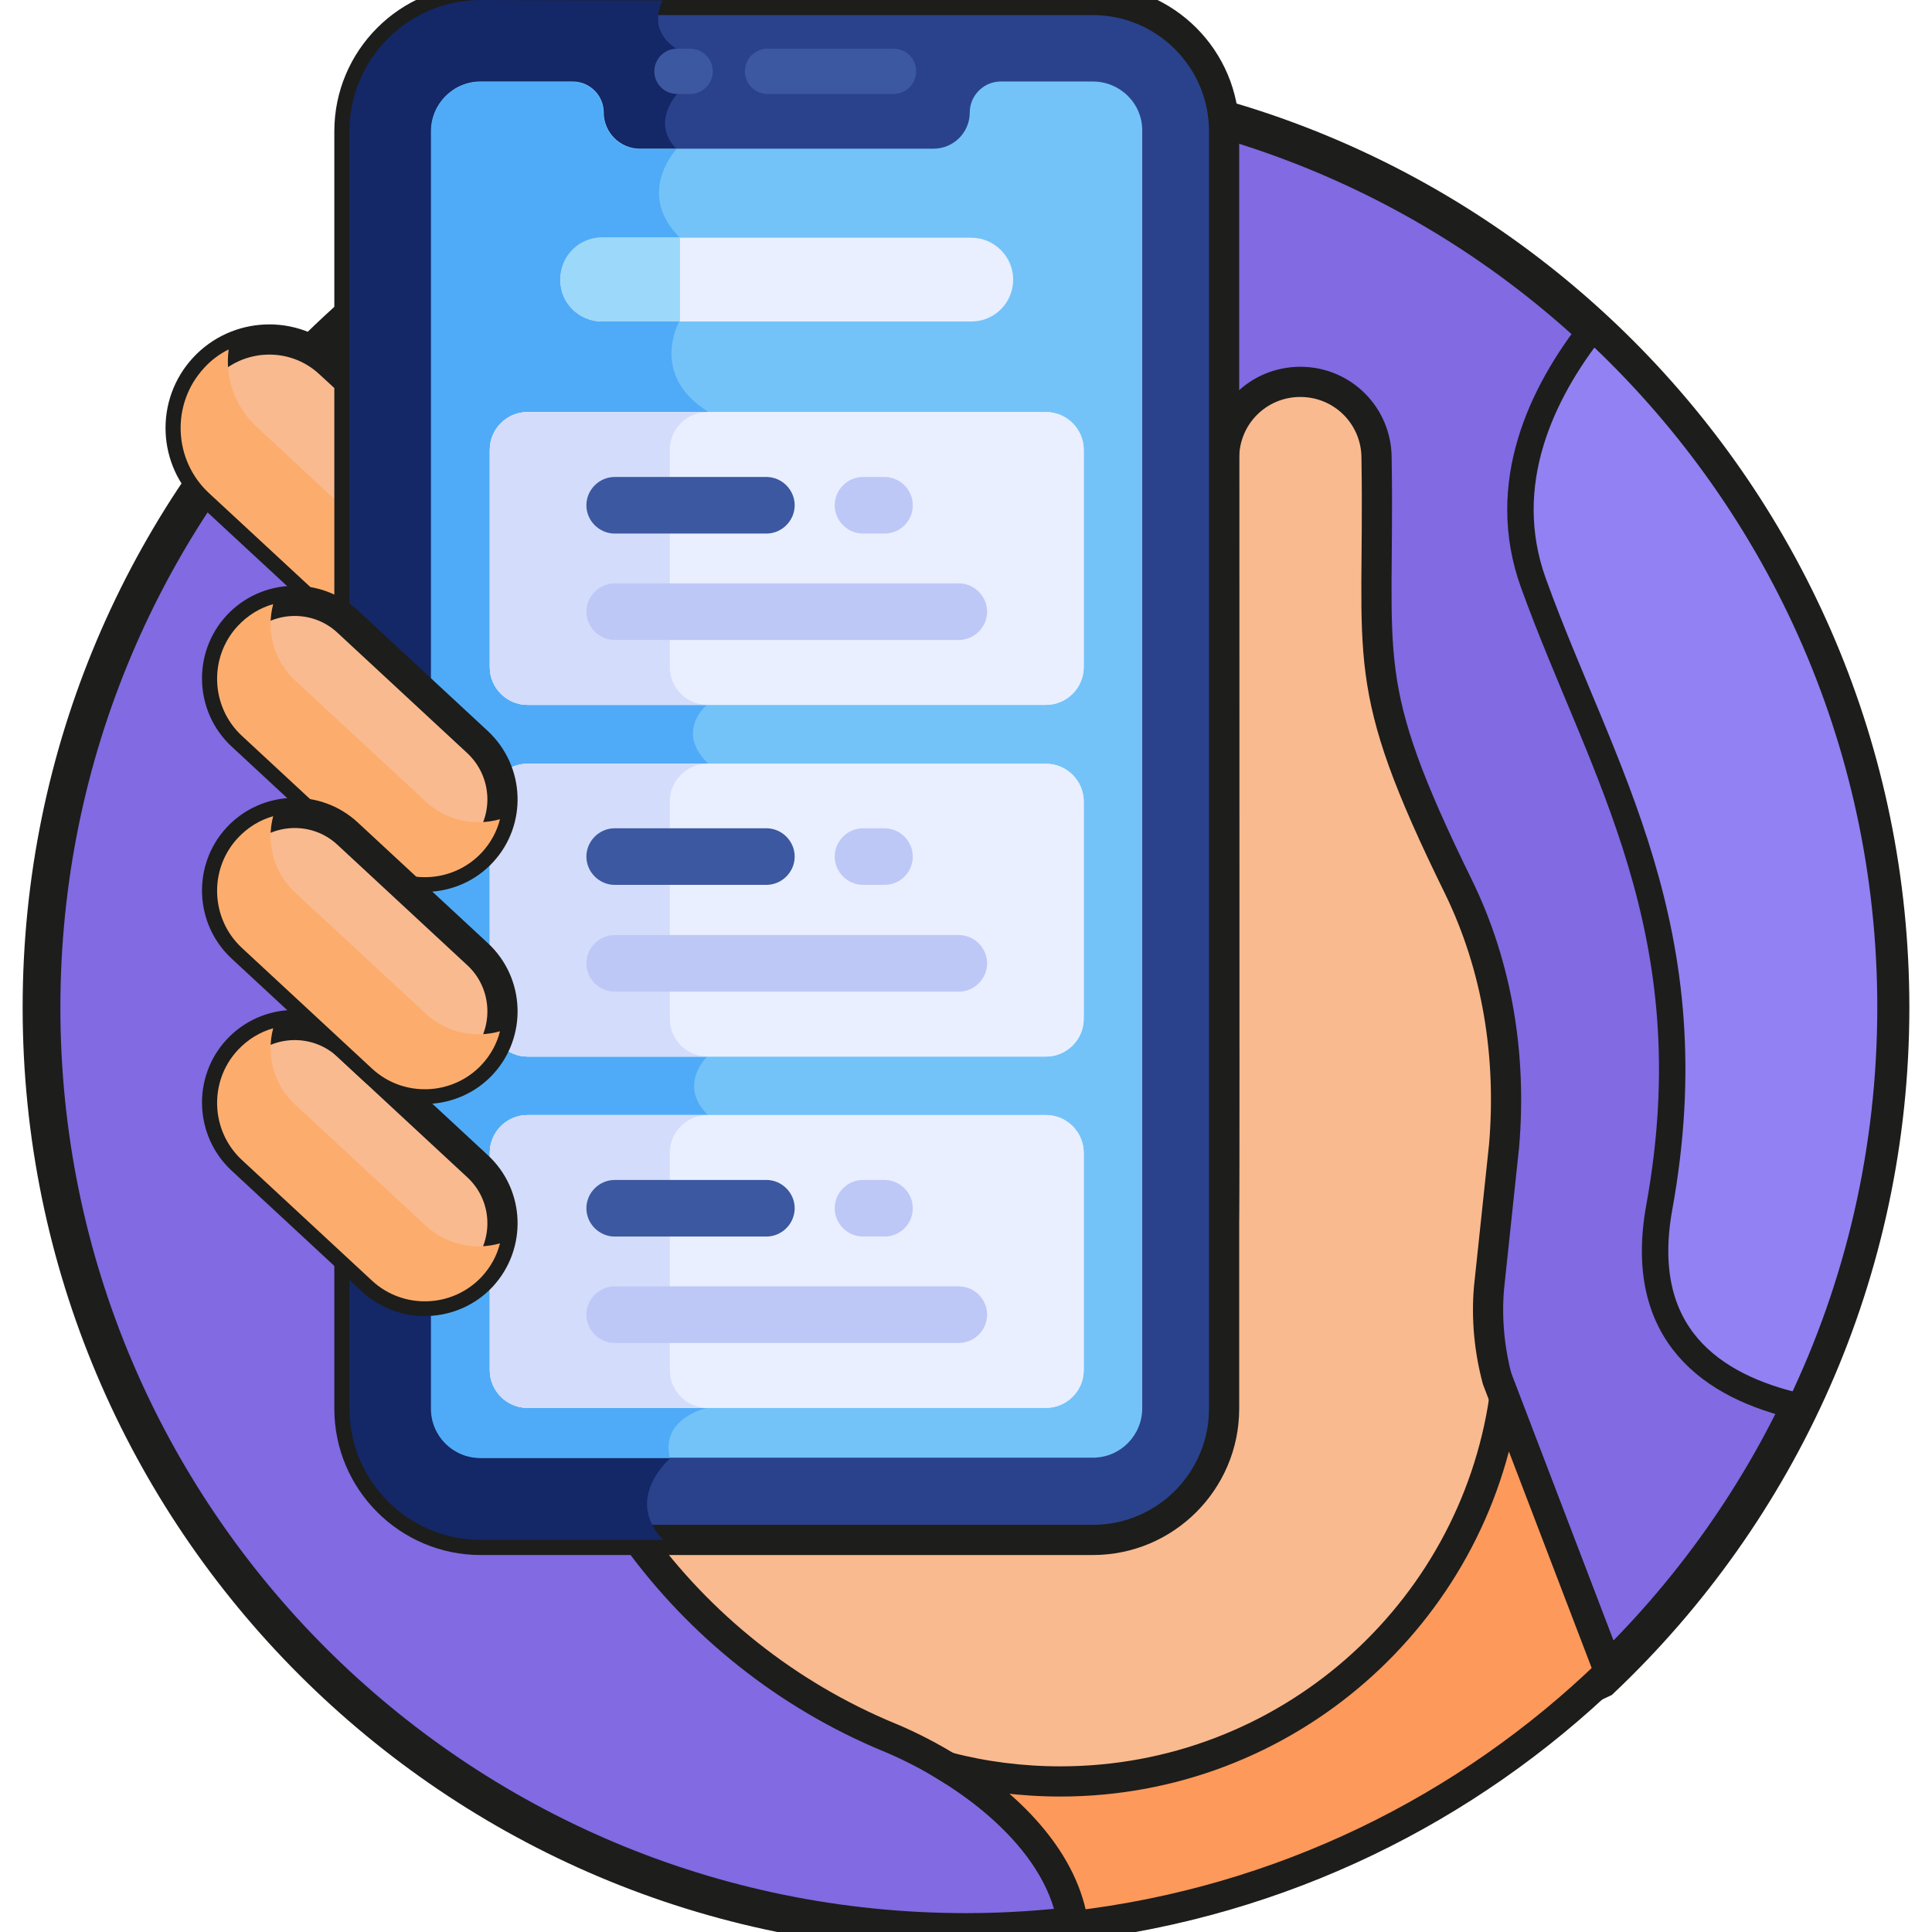 <?xml version="1.0" encoding="utf-8"?>
<!-- Generator: Adobe Illustrator 25.3.0, SVG Export Plug-In . SVG Version: 6.00 Build 0)  -->
<svg version="1.1" id="Layer_1" xmlns:svgjs="http://svgjs.com/svgjs"
	 xmlns="http://www.w3.org/2000/svg" xmlns:xlink="http://www.w3.org/1999/xlink" x="0px" y="0px" viewBox="0 0 512 512"
	 style="enable-background:new 0 0 512 512;" xml:space="preserve">
<style type="text/css">
	.st0{fill:#816AE2;stroke:#1D1D1B;stroke-width:10;stroke-miterlimit:10;}
	.st1{fill:#F9BA8F;stroke:#1D1D1B;stroke-width:8;stroke-miterlimit:10;}
	.st2{fill:#FCAD6D;}
	.st3{fill:#FD995B;stroke:#1D1D1B;stroke-width:8;stroke-miterlimit:10;}
	.st4{fill:#2A428C;stroke:#1D1D1B;stroke-width:8;stroke-miterlimit:10;}
	.st5{fill:#142766;}
	.st6{fill:#3C58A0;}
	.st7{fill:#73C3F9;}
	.st8{fill:#4FABF7;}
	.st9{fill:#E9EFFF;}
	.st10{fill:#9BD8F9;}
	.st11{fill:#D3DCFB;}
	.st12{fill:#BEC8F7;}
	.st13{fill:#9181F2;stroke:#1D1D1B;stroke-width:7;stroke-miterlimit:10;}
</style>
<g>
	<g>
		<path class="st0" d="M424.3,445c47.2-44.7,76.7-107.9,76.7-178c0-135.3-109.7-245-245-245S11,131.7,11,267s109.7,245,245,245
			c10.6,0,21-0.7,31.3-2L424.3,445z"/>
		<path class="st1" d="M396.8,365.6c-2.1-7.9-2.9-16.1-2.2-24.3l4-37.7c2-23.6-1.7-47.3-12.1-68.6c-27-55-20.8-59-21.7-113.6
			c0-11.2-9-20.2-20.2-20.2c-11.2,0-20.2,9-20.2,20.2c0,222,0.4,205.7-1,212.2v29.1c0,24.5-19.9,44.4-44.4,44.4
			c-16.3,0-72.4,0-110.6,0c17,23.6,40.2,42.1,67.2,53.3c0.2,0.1,0.3,0.1,0.5,0.2c20.8,8.8,44.1,26.4,48,48.1l0.4,1.6
			c54.9-6.4,104.2-30.8,141.9-67.3L396.8,365.6z"/>
		<path class="st1" d="M93.5,101.9l-6.2-5.7c-9.5-8.8-24.4-8.2-33.2,1.3c-8.8,9.5-8.2,24.4,1.3,33.2L93.5,166V101.9z"/>
		<path class="st2" d="M67.9,113c-5.8-5.4-8.3-13.1-7.3-20.4c-2.4,1.2-4.6,2.8-6.5,4.9c-8.8,9.5-8.2,24.4,1.3,33.2L93.5,166v-29.2
			L67.9,113z"/>
		<g>
			<path class="st3" d="M398.7,370.4c-8.3,57.5-57.9,101.7-117.7,101.7c-10.3,0-20.4-1.3-29.9-3.8c15.8,9.7,30.1,23.8,33.1,40.5
				l0.4,1.6c54.9-6.4,104.2-30.8,141.9-67.3L398.7,370.4z"/>
		</g>
		<g>
			<path class="st4" d="M289.6,408.1H127.4c-19.2,0-34.8-15.6-34.8-34.8V34.8C92.6,15.6,108.2,0,127.4,0h162.2
				c19.2,0,34.8,15.6,34.8,34.8v338.5C324.4,392.5,308.8,408.1,289.6,408.1L289.6,408.1z"/>
		</g>
		<path class="st5" d="M127.4,0c-19.2,0-34.8,15.6-34.8,34.8v338.5c0,19.2,15.6,34.8,34.8,34.8h48.4c-10.7-11,1.8-21.6,1.8-21.6
			c-17.7-4.6-16.2-23.2-16.2-23.2s0-283.7,0-301.5s18-22.2,18-22.2c-7.1-7.1,0-14.6,0-14.6v-12c-6.6-4.2-5.3-9.8-3.8-12.9L127.4,0z"
			/>
		<g>
			<path class="st6" d="M182.9,24.9h-3.5c-3.3,0-6-2.7-6-6s2.7-6,6-6h3.5c3.3,0,6,2.7,6,6S186.2,24.9,182.9,24.9z"/>
		</g>
		<g>
			<path class="st6" d="M236.8,24.9h-33.4c-3.3,0-6-2.7-6-6s2.7-6,6-6h33.4c3.3,0,6,2.7,6,6S240.1,24.9,236.8,24.9z"/>
		</g>
		<path class="st7" d="M289.6,21.6h-24.4c-4.5,0-8.2,3.7-8.2,8.2c0,5.3-4.3,9.6-9.6,9.6h-77.8c-5.3,0-9.6-4.3-9.6-9.6
			c0-4.5-3.7-8.2-8.2-8.2h-24.4c-7.3,0-13.1,5.9-13.1,13.1v338.5c0,7.3,5.9,13.1,13.1,13.1h162.2c7.3,0,13.1-5.9,13.1-13.1
			c0-34.8,0-329.2,0-338.5C302.8,27.5,296.9,21.6,289.6,21.6z"/>
		<path class="st8" d="M177.5,386.4c-2.5-10.8,10-13.3,10-13.3s8-69.7,0-77.7s0-15.5,0-15.5s8.7-69,0-77.7c-8.7-8.7,0-15.5,0-15.5
			v-77.7c-15.6-9.8-7.4-24-7.4-24V62.9c-11.8-11.8-0.8-23.4-0.8-23.4h-9.8c-5.3,0-9.6-4.3-9.6-9.6c0-4.5-3.7-8.2-8.2-8.2h-24.4
			c-7.3,0-13.1,5.9-13.1,13.1v338.5c0,7.3,5.9,13.1,13.1,13.1L177.5,386.4L177.5,386.4z"/>
		<g>
			<path class="st9" d="M159.6,85.2h97.8c6.2,0,11.1-5,11.1-11.1s-5-11.1-11.1-11.1h-97.8c-6.2,0-11.1,5-11.1,11.1
				C148.4,80.2,153.4,85.2,159.6,85.2L159.6,85.2z"/>
		</g>
		<path class="st10" d="M159.6,62.9h20.6v22.3h-20.6c-6.2,0-11.1-5-11.1-11.1C148.4,67.9,153.4,62.9,159.6,62.9z"/>
		<g>
			<path class="st9" d="M277.2,186.8H139.8c-5.5,0-10-4.5-10-10v-57.6c0-5.5,4.5-10,10-10h137.4c5.5,0,10,4.5,10,10v57.6
				C287.2,182.3,282.7,186.8,277.2,186.8z"/>
			<path class="st9" d="M277.2,280H139.8c-5.5,0-10-4.5-10-10v-57.6c0-5.5,4.5-10,10-10h137.4c5.5,0,10,4.5,10,10V270
				C287.2,275.5,282.7,280,277.2,280z"/>
			<path class="st9" d="M277.2,373.1H139.8c-5.5,0-10-4.5-10-10v-57.6c0-5.5,4.5-10,10-10h137.4c5.5,0,10,4.5,10,10v57.6
				C287.2,368.6,282.7,373.1,277.2,373.1z"/>
			<path class="st9" d="M277.2,186.8H139.8c-5.5,0-10-4.5-10-10v-57.6c0-5.5,4.5-10,10-10h137.4c5.5,0,10,4.5,10,10v57.6
				C287.2,182.3,282.7,186.8,277.2,186.8z"/>
			<path class="st9" d="M277.2,280H139.8c-5.5,0-10-4.5-10-10v-57.6c0-5.5,4.5-10,10-10h137.4c5.5,0,10,4.5,10,10V270
				C287.2,275.5,282.7,280,277.2,280z"/>
			<path class="st9" d="M277.2,373.1H139.8c-5.5,0-10-4.5-10-10v-57.6c0-5.5,4.5-10,10-10h137.4c5.5,0,10,4.5,10,10v57.6
				C287.2,368.6,282.7,373.1,277.2,373.1z"/>
		</g>
		<path class="st11" d="M177.5,176.8v-57.6c0-5.5,4.5-10,10-10h-47.7c-5.5,0-10,4.5-10,10v57.6c0,5.5,4.5,10,10,10h47.7
			C182,186.8,177.5,182.3,177.5,176.8z"/>
		<path class="st11" d="M177.5,270v-57.6c0-5.5,4.5-10,10-10h-47.7c-5.5,0-10,4.5-10,10V270c0,5.5,4.5,10,10,10h47.7
			C182,280,177.5,275.5,177.5,270z"/>
		<path class="st11" d="M177.5,363.1v-57.6c0-5.5,4.5-10,10-10h-47.7c-5.5,0-10,4.5-10,10v57.6c0,5.5,4.5,10,10,10h47.7
			C182,373.1,177.5,368.6,177.5,363.1z"/>
		<g>
			<path class="st6" d="M203.1,141.4h-40.2c-4.1,0-7.5-3.4-7.5-7.5s3.4-7.5,7.5-7.5h40.2c4.1,0,7.5,3.4,7.5,7.5
				C210.6,138,207.2,141.4,203.1,141.4z"/>
		</g>
		<g>
			<path class="st12" d="M254.1,169.6h-91.2c-4.1,0-7.5-3.4-7.5-7.5s3.4-7.5,7.5-7.5h91.2c4.1,0,7.5,3.4,7.5,7.5
				S258.2,169.6,254.1,169.6z"/>
		</g>
		<g>
			<path class="st12" d="M234.4,141.4h-5.7c-4.1,0-7.5-3.4-7.5-7.5s3.4-7.5,7.5-7.5h5.7c4.1,0,7.5,3.4,7.5,7.5
				C241.9,138,238.6,141.4,234.4,141.4L234.4,141.4z"/>
		</g>
		<g>
			<path class="st6" d="M203.1,234.5h-40.2c-4.1,0-7.5-3.4-7.5-7.5s3.4-7.5,7.5-7.5h40.2c4.1,0,7.5,3.4,7.5,7.5
				S207.2,234.5,203.1,234.5z"/>
		</g>
		<g>
			<path class="st12" d="M254.1,262.8h-91.2c-4.1,0-7.5-3.4-7.5-7.5s3.4-7.5,7.5-7.5h91.2c4.1,0,7.5,3.4,7.5,7.5
				C261.6,259.4,258.2,262.8,254.1,262.8z"/>
		</g>
		<g>
			<path class="st12" d="M234.4,234.5h-5.7c-4.1,0-7.5-3.4-7.5-7.5s3.4-7.5,7.5-7.5h5.7c4.1,0,7.5,3.4,7.5,7.5
				S238.6,234.5,234.4,234.5L234.4,234.5z"/>
		</g>
		<g>
			<path class="st6" d="M203.1,327.7h-40.2c-4.1,0-7.5-3.4-7.5-7.5c0-4.1,3.4-7.5,7.5-7.5h40.2c4.1,0,7.5,3.4,7.5,7.5
				S207.2,327.7,203.1,327.7z"/>
		</g>
		<g>
			<path class="st12" d="M254.1,355.9h-91.2c-4.1,0-7.5-3.4-7.5-7.5s3.4-7.5,7.5-7.5h91.2c4.1,0,7.5,3.4,7.5,7.5
				S258.2,355.9,254.1,355.9z"/>
		</g>
		<g>
			<path class="st12" d="M234.4,327.7h-5.7c-4.1,0-7.5-3.4-7.5-7.5c0-4.1,3.4-7.5,7.5-7.5h5.7c4.1,0,7.5,3.4,7.5,7.5
				S238.6,327.7,234.4,327.7L234.4,327.7z"/>
		</g>
		<path class="st1" d="M127.7,225.8c-7.7,8.3-20.8,8.8-29.1,1.1l-34.5-32c-8.3-7.7-8.8-20.8-1.1-29.1s20.8-8.8,29.1-1.1l34.5,32
			C134.9,204.5,135.4,217.5,127.7,225.8z"/>
		<path class="st2" d="M112.8,212.4l-34.5-32c-5.8-5.3-7.8-13.2-5.9-20.3c-3.5,1-6.7,2.9-9.4,5.8c-7.7,8.3-7.2,21.4,1.1,29.1
			l34.5,32c8.3,7.7,21.4,7.2,29.1-1.1c2.4-2.6,4-5.6,4.8-8.8C125.8,219,118.3,217.5,112.8,212.4L112.8,212.4z"/>
		<g>
			<path class="st1" d="M127.7,338.2c-7.7,8.3-20.8,8.8-29.1,1.1l-34.5-32c-8.3-7.7-8.8-20.8-1.1-29.1c7.7-8.3,20.8-8.8,29.1-1.1
				l34.5,32C134.9,316.8,135.4,329.8,127.7,338.2z"/>
		</g>
		<path class="st2" d="M112.8,324.8l-34.5-32c-5.8-5.3-7.8-13.2-5.9-20.3c-3.5,1-6.7,2.9-9.4,5.8c-7.7,8.3-7.2,21.4,1.1,29.1
			l34.5,32c8.3,7.7,21.4,7.2,29.1-1.1c2.4-2.6,4-5.6,4.8-8.8C125.8,331.4,118.3,329.9,112.8,324.8z"/>
		<path class="st1" d="M127.7,282c-7.7,8.3-20.8,8.8-29.1,1.1l-34.5-32c-8.3-7.7-8.8-20.8-1.1-29.1s20.8-8.8,29.1-1.1l34.5,32
			C134.9,260.6,135.4,273.7,127.7,282z"/>
		<path class="st2" d="M112.8,268.6l-34.5-32c-5.8-5.3-7.8-13.2-5.9-20.3c-3.5,1-6.7,2.9-9.4,5.8c-7.7,8.3-7.2,21.4,1.1,29.1
			l34.5,32c8.3,7.7,21.4,7.2,29.1-1.1c2.4-2.6,4-5.6,4.8-8.8C125.8,275.2,118.3,273.7,112.8,268.6z"/>
		<path class="st13" d="M422.1,86.9c-13.3,16.9-25.3,41.2-15.7,67.7c18,49.8,46.7,92,33.3,165.5c-6,33.4,13.8,47.4,37.3,52.7
			c15.4-32,24-67.9,24-105.9C501,195.8,470.6,131.7,422.1,86.9z"/>
	</g>
</g>
</svg>
